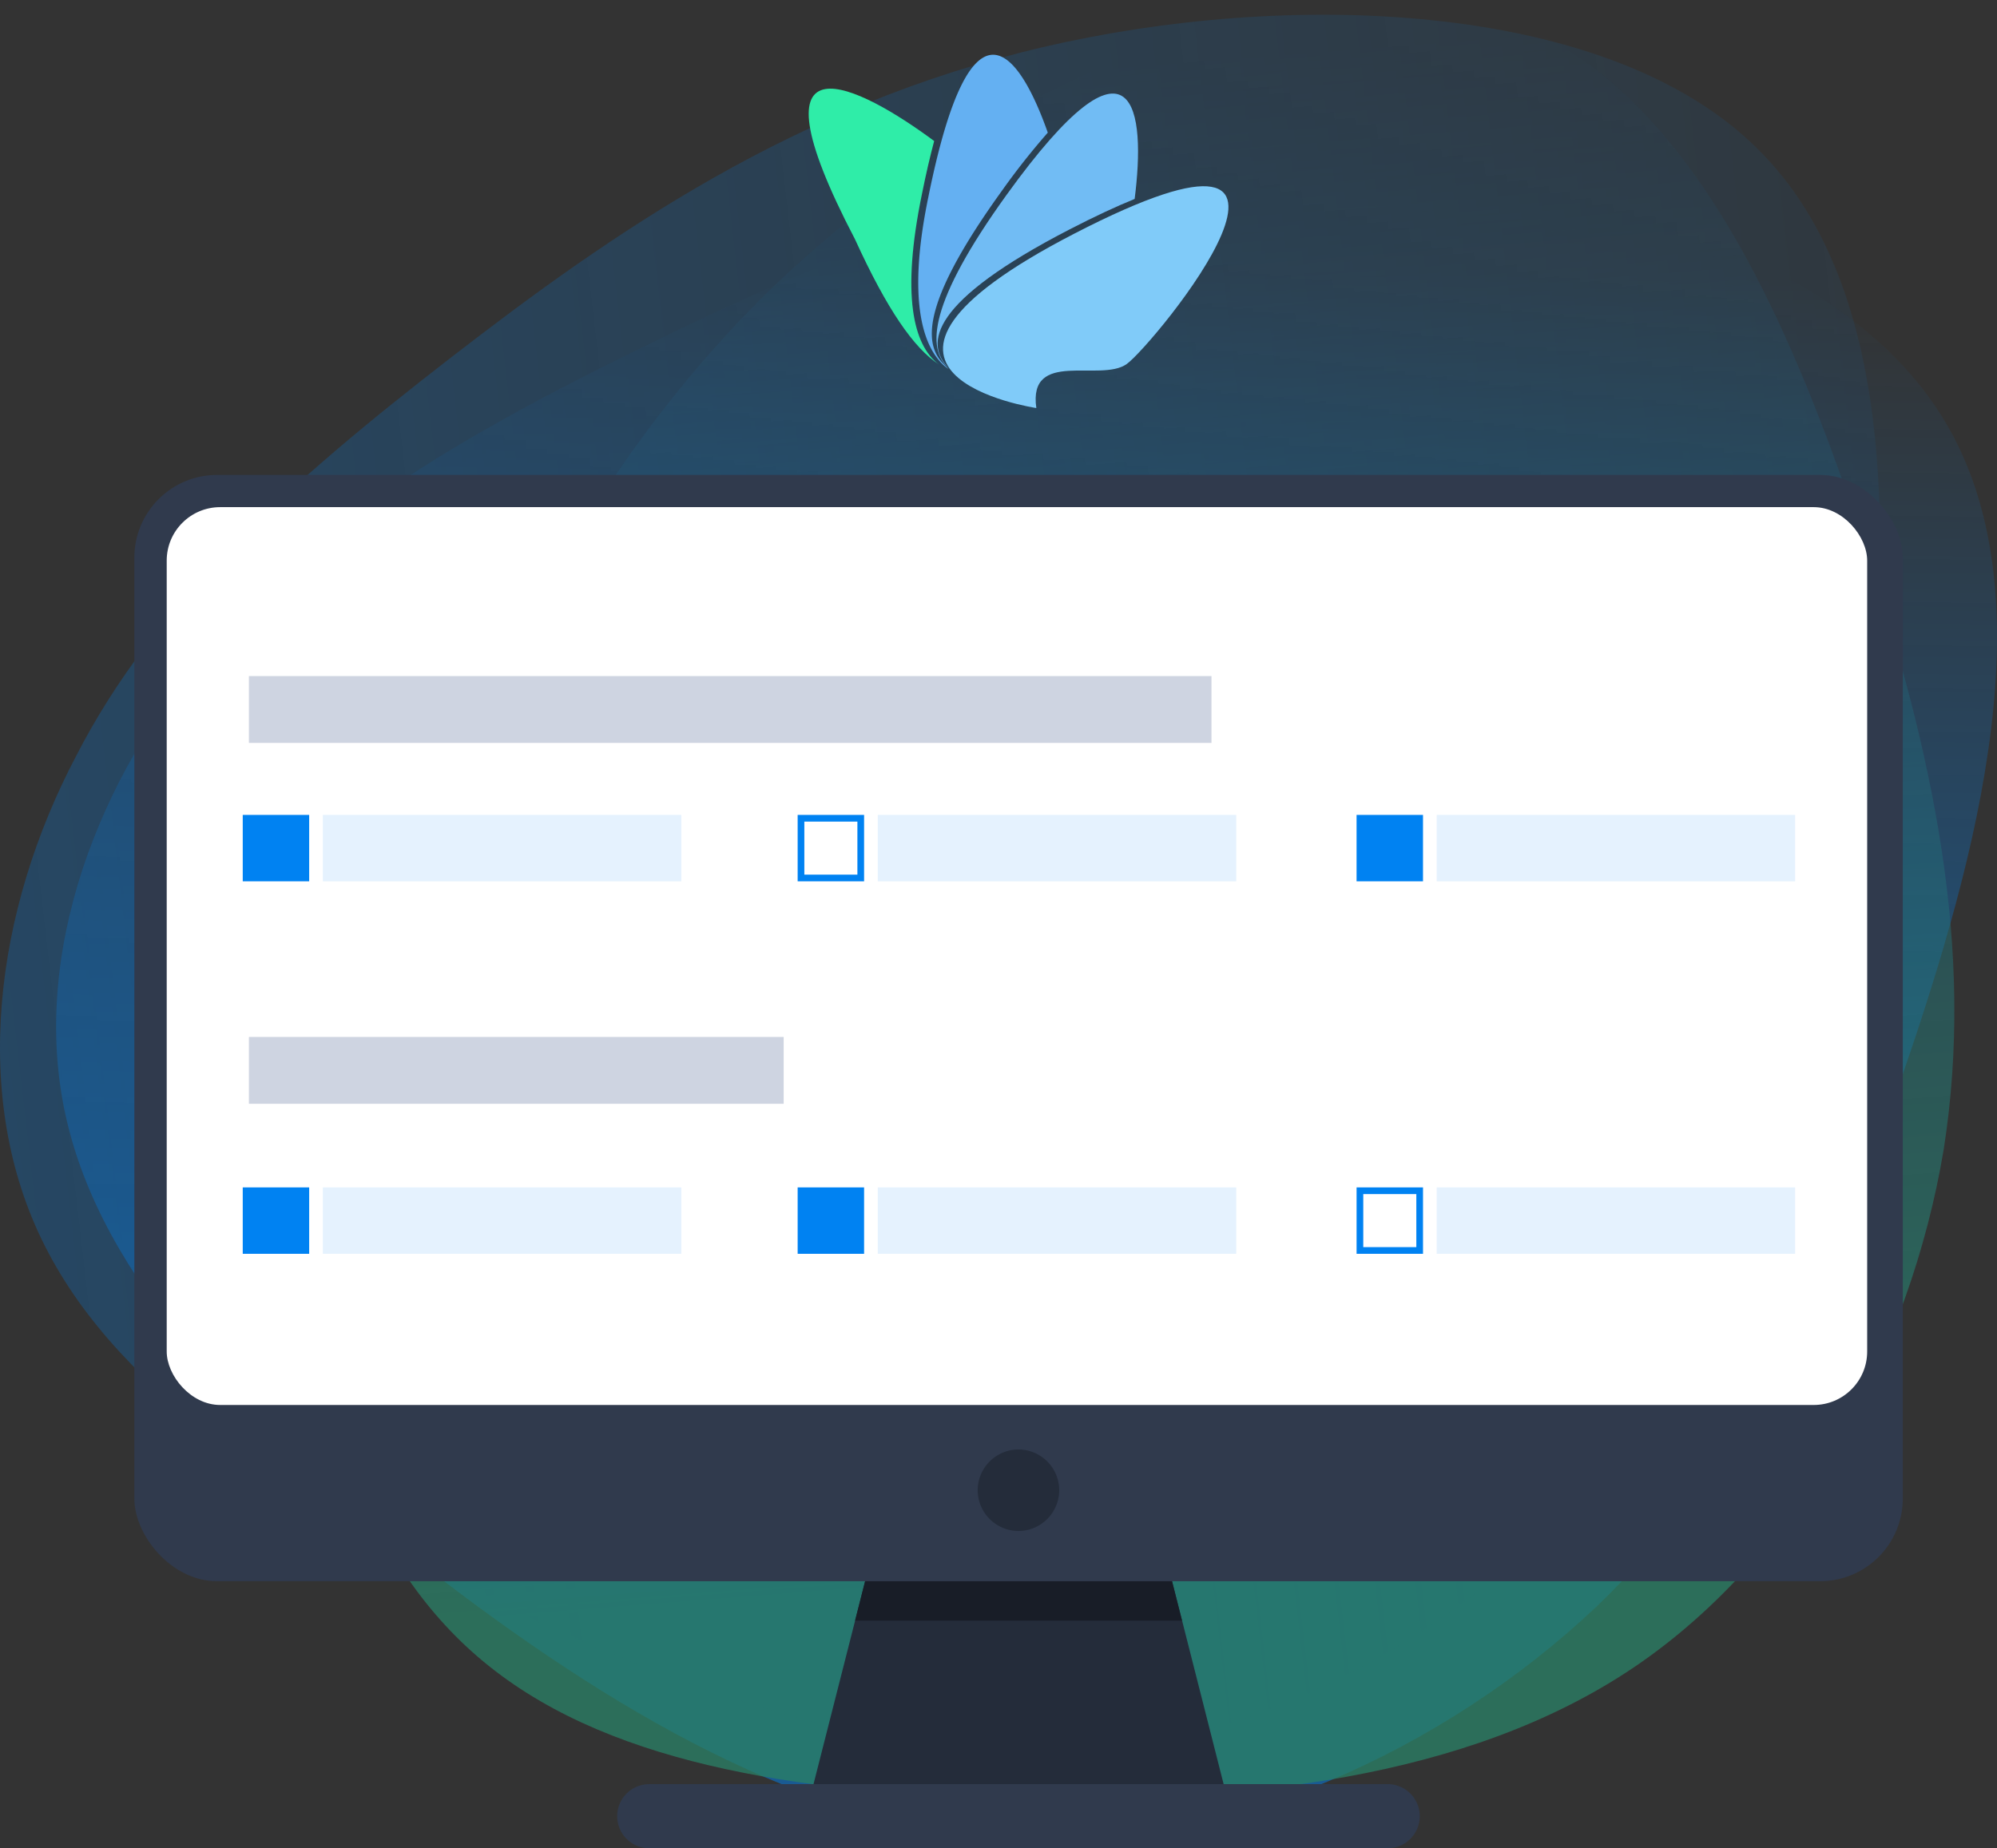 <svg xmlns="http://www.w3.org/2000/svg" xmlns:xlink="http://www.w3.org/1999/xlink" width="149.375" height="138.282" viewBox="0 0 149.375 138.282"><rect x="0" y="0" width="149.375" height="138.282" fill="#333333" stroke="none"/><defs><style>.a{opacity:0.5;}.b{fill:url(#a);}.c{fill:url(#b);}.d{isolation:isolate;opacity:0.78;fill:url(#c);}.e{fill:#242c3a;}.f{fill:#181d27;}.g{fill:#303a4d;}.h{fill:#fff;}.i{fill:#2feda8;}.i,.j,.k,.l{fill-rule:evenodd;}.j{fill:#80cbf9;}.k{fill:#71bcf4;}.l{fill:#64b0f2;}.m{fill:#0082f2;}.m,.o{stroke:#0082f2;}.m,.n,.o{stroke-miterlimit:10;stroke-width:0.5px;}.n{fill:#e5f2fe;stroke:#e5f2fe;}.o{fill:none;}.p{fill:#ced4e1;}</style><linearGradient id="a" x1="-1504.601" y1="-1959.987" x2="-1503.973" y2="-1959.907" gradientTransform="matrix(15.539, -126.717, -140.151, -17.186, -251236.116, -224243.432)" gradientUnits="userSpaceOnUse"><stop offset="0" stop-color="#0082f2"/><stop offset="1" stop-color="#0082f2" stop-opacity="0"/></linearGradient><linearGradient id="b" x1="-1506.001" y1="-1953.921" x2="-1505.901" y2="-1956.621" gradientTransform="matrix(-11.169, -127.668, -143.296, 12.537, -297004.513, -167671.702)" xlink:href="#a"/><linearGradient id="c" x1="-1507.155" y1="-1946.585" x2="-1506.381" y2="-1946.997" gradientTransform="matrix(-62.091, -107.544, -117.972, 68.111, -323138.752, -29382.58)" gradientUnits="userSpaceOnUse"><stop offset="0" stop-color="#21cb97"/><stop offset="1" stop-color="#0082f2" stop-opacity="0"/></linearGradient></defs><g class="a"><path class="b" d="M144.65,30.235c-8.634-12.584-30.851-18.214-49.409-17.784C76.566,12.866,61.417,19.427,48,26.004S23.001,39.269,14.944,49.305c-8.157,9.922-12.918,23.274-9.763,35.28,3.142,12.111,14.085,22.873,27.074,32.983,13.001,10.013,28.06,19.276,43.807,20.104,15.638.817,31.941-6.706,43.321-17.436,11.279-10.843,17.849-24.769,23.473-41.416S153.299,42.72,144.65,30.235Z"/><path class="c" d="M130.944,10.633C119.689.09,96.365-.776,77.956,3.541c-18.525,4.331-32.243,13.946-44.231,23.214S11.607,45.029,5.689,56.572C-.354,68.031-2.291,82.128,3.38,93.258c5.68,11.231,18.848,19.5,33.921,26.701,15.063,7.101,32.02,13.036,47.888,10.544,15.752-2.482,30.423-13.286,39.507-26.209,8.959-13.012,12.574-28.063,14.683-45.587S142.19,21.075,130.944,10.633Z"/><path class="d" d="M112.245,1.348C98.239-3.414,77.841,5.122,63.799,16.247,49.659,27.427,41.827,41.334,35.338,54.242S23.845,79.087,23.502,91.574c-.479,12.454,3.655,25.597,13.106,33.1,9.496,7.59,24.212,9.595,40.128,9.903,15.86.229,32.871-1.326,45.482-9.836,12.514-8.455,20.674-23.779,23.17-38.739,2.351-14.983-.734-29.63-6.129-45.842S126.203,6.026,112.245,1.348Z"/></g><path class="e" d="M91.81,134.595H60.568l3.394-13.344.769-3.026,1.493-5.86h19.934l1.493,5.86.769,3.026Z"/><path class="f" d="M88.417,121.25H63.958l.769-3.026h22.92Z"/><rect class="g" x="10.05" y="35.532" width="132.278" height="82.769" rx="6.188"/><path class="g" d="M103.796,138.282h-55.23a2.4,2.4,0,0,1-2.4-2.4h0a2.4,2.4,0,0,1,2.4-2.4h55.23a2.4,2.4,0,0,1,2.4,2.4h0A2.4,2.4,0,0,1,103.796,138.282Z"/><rect class="h" x="12.47" y="37.943" width="127.194" height="67.173" rx="4"/><path class="e" d="M76.18,114.544h0a3.059,3.059,0,0,1-3.05-3.05h0a3.059,3.059,0,0,1,3.05-3.049h0a3.058,3.058,0,0,1,3.049,3.049h0A3.059,3.059,0,0,1,76.18,114.544Z"/><path class="i" d="M69.876,10.55c-5.506-4.085-14.31-8.712-5.928,7.34,2.411,5.286,4.409,8.148,6.266,9.364-1.893-1.428-2.821-5.152-1.246-12.77C69.267,12.994,69.572,11.689,69.876,10.55Z"/><path class="j" d="M77.516,30.527s-17.446-2.567,2.83-13.041c22.2-11.466,5.9,8.363,3.926,9.753C82.318,28.627,76.893,26.105,77.516,30.527Z"/><path class="k" d="M75.278,14.598c-5.77,8.013-6.025,11.512-4.283,12.983-1.9-1.881-1.364-5.061,9.016-10.421,1.89-.975,3.5-1.724,4.861-2.276C85.699,8.378,84.98,1.13,75.278,14.598Z"/><path class="l" d="M74.942,14.273a53.617,53.617,0,0,1,3.433-4.35c-2.051-5.8-5.681-11.341-8.938,4.833-1.6,7.733-.435,11.482,1.509,12.861-.05-.044-.316-.341-.363-.387C68.936,25.617,69.176,22.279,74.942,14.273Z"/><rect class="m" x="18.407" y="61.219" width="4.469" height="4.469"/><rect class="n" x="24.399" y="61.219" width="26.313" height="4.469"/><rect class="o" x="59.914" y="61.219" width="4.469" height="4.469"/><rect class="m" x="101.721" y="61.219" width="4.469" height="4.469"/><rect class="n" x="65.906" y="61.219" width="26.313" height="4.469"/><rect class="n" x="107.714" y="61.219" width="26.313" height="4.469"/><rect class="m" x="18.407" y="89.087" width="4.469" height="4.469"/><rect class="n" x="24.399" y="89.087" width="26.313" height="4.469"/><rect class="m" x="59.914" y="89.087" width="4.469" height="4.469"/><rect class="o" x="101.722" y="89.087" width="4.469" height="4.469"/><rect class="n" x="65.906" y="89.087" width="26.313" height="4.469"/><rect class="n" x="107.714" y="89.087" width="26.313" height="4.469"/><rect class="p" x="18.619" y="50.582" width="72" height="5"/><rect class="p" x="18.619" y="77.582" width="40" height="5"/></svg>